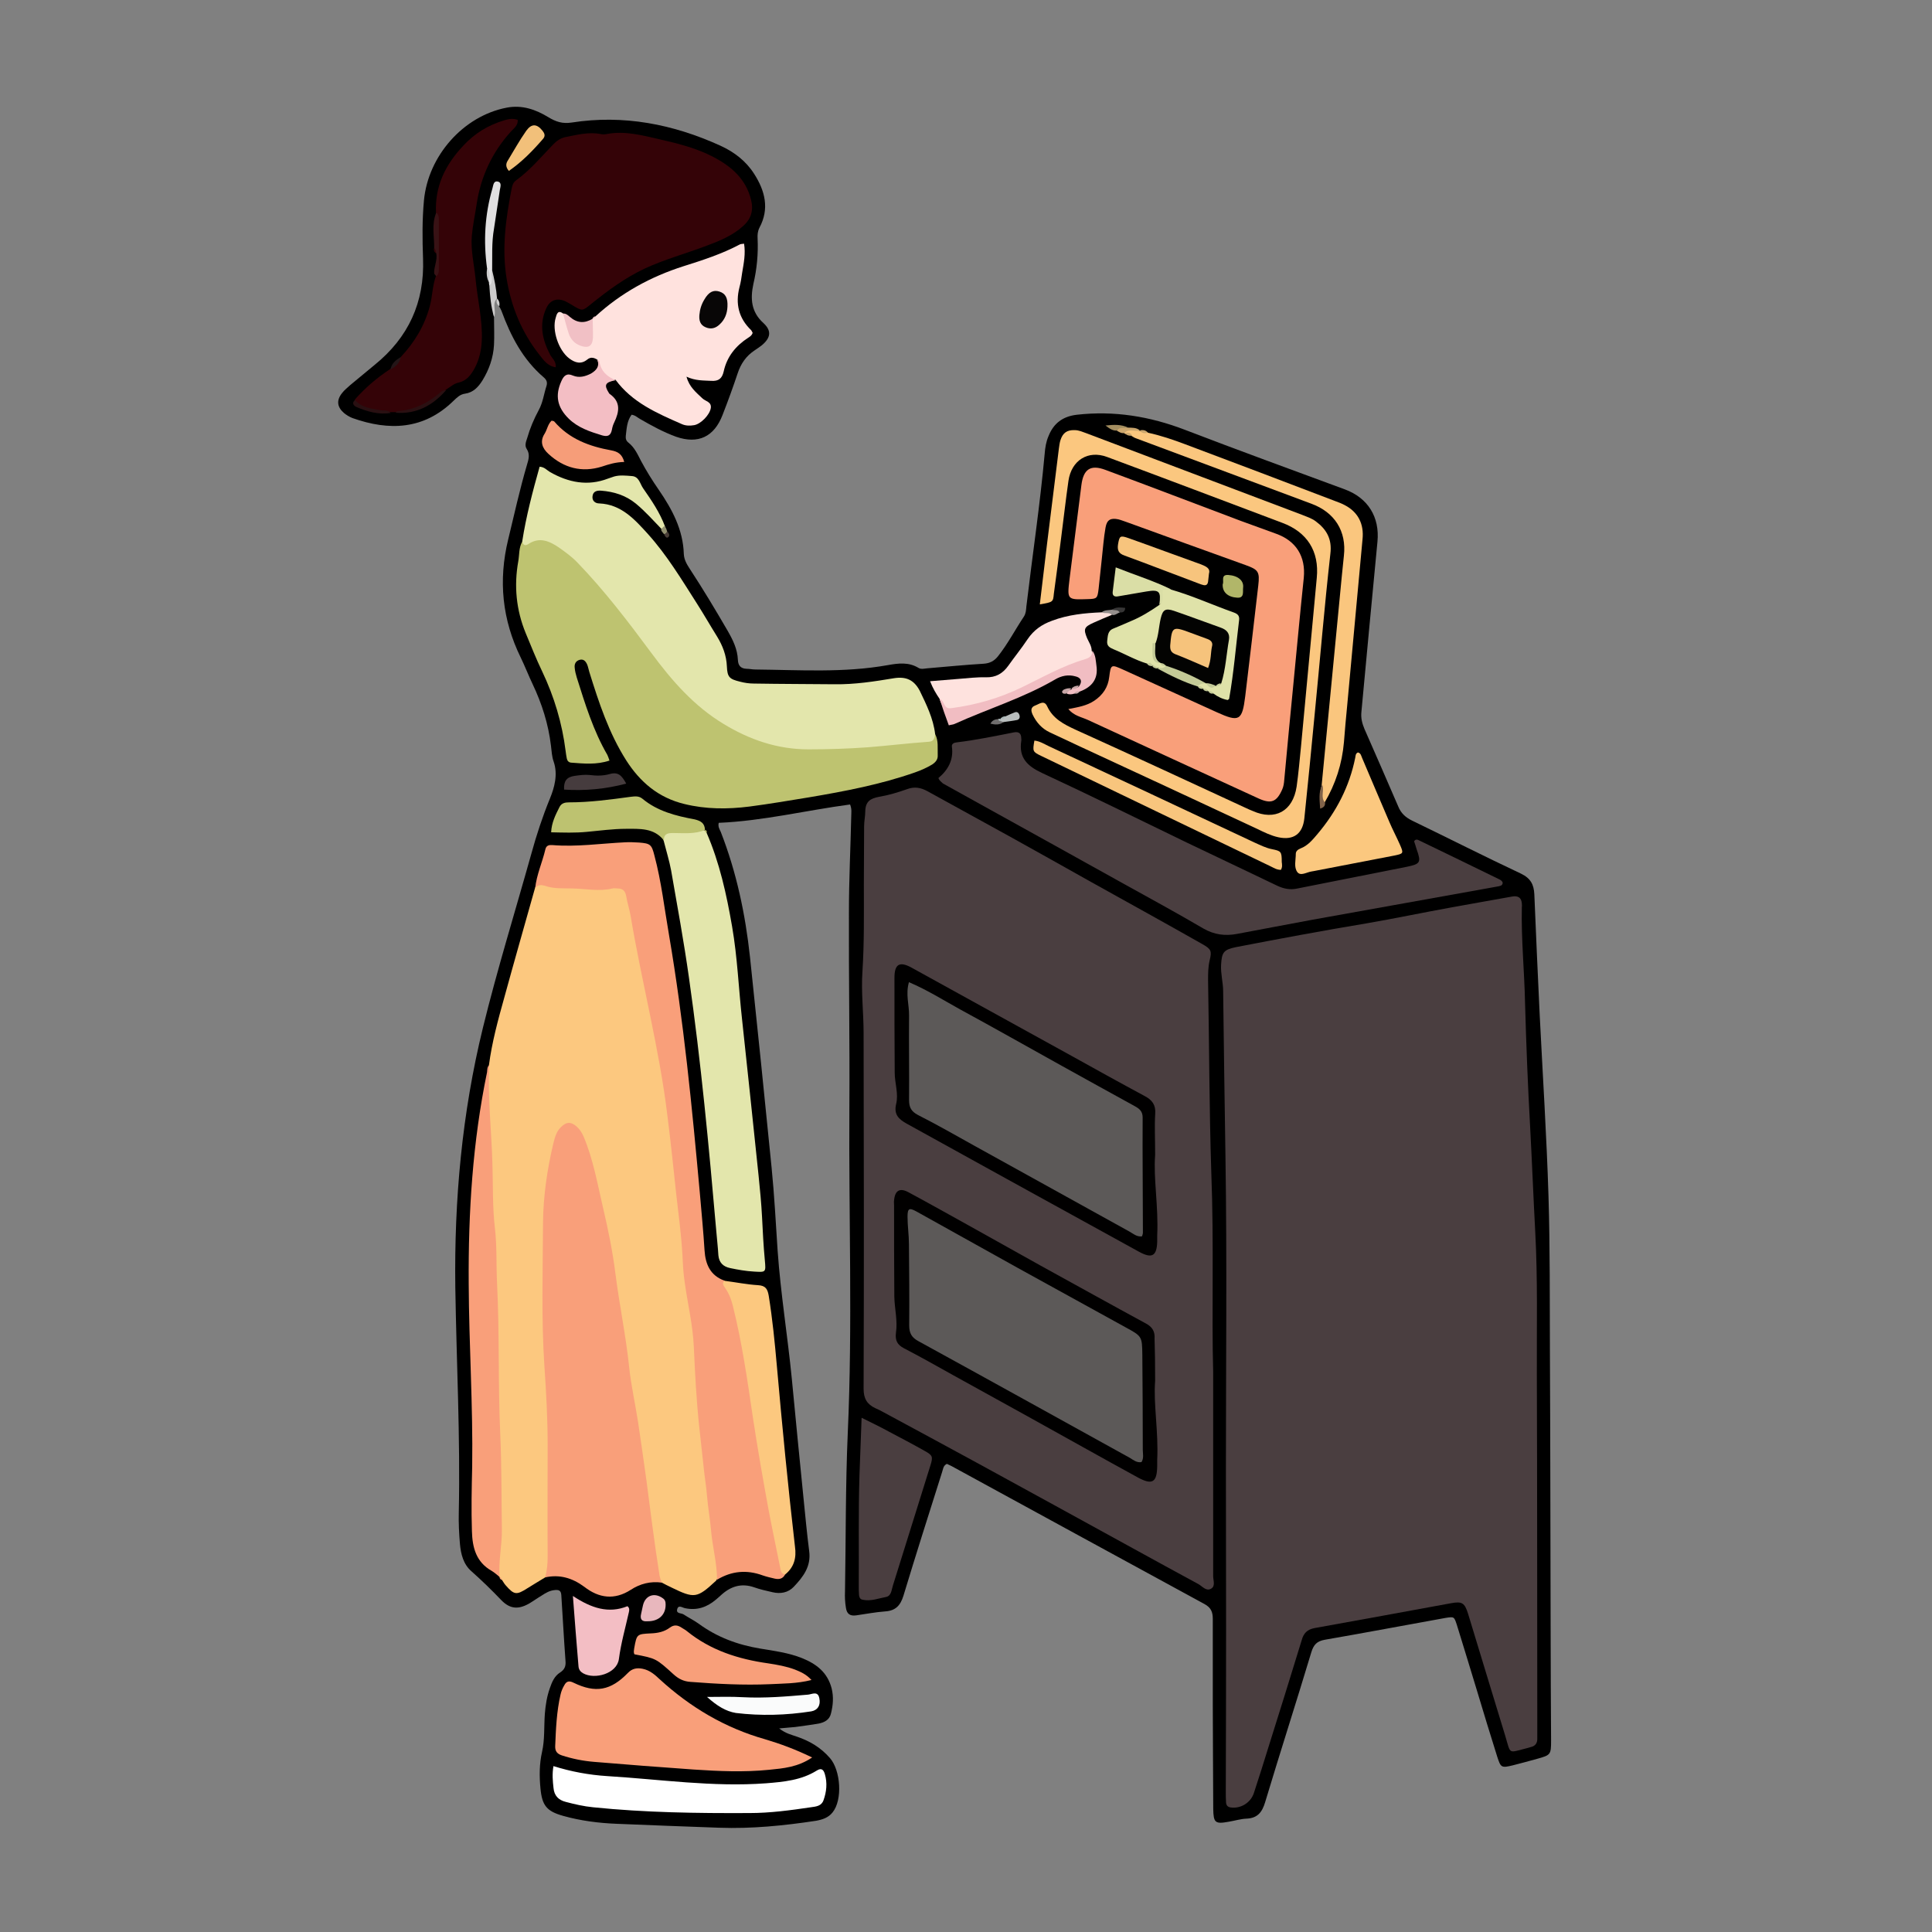 <svg version="1.1" id="Слой_1" xmlns="http://www.w3.org/2000/svg" x="0" y="0" viewBox="0 0 3000 3000" xml:space="preserve"><rect x="0" y="0" width="3000" height="3000" fill="#808080" stroke="none"/><style>.st0{fill:#cccbcb}.st1{fill:#4a3e40}.st2{fill:#fcc87f}.st3{fill:#f99f7a}.st5{fill:#e3e6ac}.st6{fill:#340307}.st14{fill:#bdc270}.st17{fill:#dfe2a9}.st26{fill:#f1c0c5}.st29{fill:#c4ca97}.st35{fill:#cca76e}.st41{fill:#c7a6a7}.st44{fill:#a9b6b6}</style><path d="M767.1 492.1c0 14.4.7 28.8 0 43.2-1.1 20.2-7.6 38.6-18 55.5-6.5 10.4-14.4 18.7-27 20.5-7.9 1.1-12.6 6.1-18 11.2-46.1 45-99.8 46.8-156.7 26.7-4.7-1.8-9.4-4.7-13.3-7.9-10.8-9.4-11.9-19.8-2.9-31 3.6-4.7 8.3-8.3 12.6-12.3 12.6-10.4 25.2-20.9 37.8-31.3 52.6-42.5 77.8-97.3 75.3-165-1.1-30.3-1.4-60.2 1.4-90.4 6.5-69.5 61.3-131.2 128.3-144.1 24.1-4.7 45.4 2.9 64.9 14.8 11.9 7.2 22 10.4 36 8.3 80.7-12.6 157.8 2.5 231.3 36 21.3 9.7 39.6 23.8 52.2 43.6 16.9 26.3 24.1 54.1 8.3 83.6-2.9 5.8-3.2 11.2-2.9 16.9 1.1 23.8-1.1 47.2-6.5 70.3-5 23.1-3.6 43.6 15.5 60.9 13.3 12.3 11.2 23.1-2.5 34.6-3.6 2.9-7.6 5.4-11.2 7.9-13 8.6-21.3 20.5-26.3 35.7-7.2 21.6-15.1 43.2-23.4 64.5-13 33.9-37.8 45.8-72.1 33.9-19.8-7.2-38.2-17.3-56.2-27.7-4-2.2-7.2-5.8-13-6.5-7.2 9.7-7.6 21.3-9 32.8-.4 4 .4 7.6 4 10.4 9.7 7.6 14.4 18.4 19.8 28.8 8.3 15.5 17.7 30.6 27.7 45 20.5 29.9 37.5 61.6 38.6 99.1.4 9 4.7 16.2 9.4 23.4 20.5 31.3 39.6 63.1 58.4 95.5 8.3 14.4 15.5 28.8 16.2 45.8.4 8.6 4.3 13.3 13.3 13.7 4.7 0 9 1.1 13.7 1.1 68.8.7 137.6 5.4 205.8-6.8 16.2-2.9 32.4-5 47.6 4.3 4 2.5 9 1.1 13.3.7 29.5-2.5 58.7-5.4 88.3-7.2 9.4-.7 15.9-4.3 21.6-11.2 15.5-19.5 27-41.8 40.7-62.3 2.9-4.7 3.2-10.1 3.6-15.1 9.4-79.3 21.3-158.5 28.5-237.8.7-9 2.2-18.4 5.8-26.7 7.9-20.2 22.3-31 44.3-33.5 58-6.5 113.1 2.5 167.6 23.4 82.5 31.7 165.8 62 248.6 92.6 35.7 13.3 54.1 42.9 50.4 81.1-8.6 87.9-16.6 176.2-24.9 264.1-1.1 9.7 1.1 18 4.7 26.7 17.7 40.4 35.3 80.4 52.6 120.7 4.3 10.4 11.2 16.6 21.3 21.6 56.6 27.4 112.8 55.9 169.4 82.5 14.8 7.2 19.8 16.9 20.5 32.1 2.5 62.3 5.4 124.3 8.3 186.7 4.7 94 10.8 188.5 13.7 282.5 2.5 81.1 1.8 162.5 2.2 243.6.7 142.3.7 284.3 1.1 426.6 0 58.4.4 116.7.7 174.8 0 21.6-.7 22.3-21.6 28.1-12.6 3.6-25.2 6.8-37.8 10.1-17.7 4.3-18.7 3.6-24.1-13-10.8-34.2-21.3-68.8-31.7-103.4-10.4-33.9-20.5-67.7-31-101.3-4.3-13.3-4.3-13.3-17.7-11.2-62.3 11.2-125 23.1-187.4 33.9-12.3 2.2-17.3 7.6-20.9 19.1-23.4 77.8-48.3 154.9-71.7 232.8-4.7 15.9-11.9 25.2-29.2 25.9-9 .4-18 3.2-27 4.7-21.6 4-24.1 1.8-24.5-19.8-.4-53-.4-105.9-.7-159.3v-135.5c0-10.8-2.5-17.7-13-23.4-131.2-71.3-262.3-143.1-393.1-214.4-2.2-1.1-4.7-2.2-6.8-3.2-6.1 2.9-5.8 8.6-7.6 13.3-20.2 63.8-40.4 127.2-59.8 191.3-4.7 15.1-11.9 23.4-28.5 24.5-15.1 1.1-29.9 4-44.7 6.1-9.4 1.4-14.8-1.8-16.2-11.9-1.4-8.6-1.8-16.9-1.4-25.6 1.4-81.8.7-164 4.3-245.7 7.6-168.3 1.4-336.2 2.5-504.5.7-101.6-1.1-203.2-.7-304.5 0-49.7 2.5-99.5 3.6-149.2 0-5 1.1-10.4-1.8-17.7-67.7 9-135.1 25.6-204 28.5-1.4 6.1 1.4 10.1 3.2 14.1 24.5 62.7 38.2 127.9 45.4 194.6 11.5 108.8 22.7 217.6 33.5 326.5 4.3 42.9 6.5 86.1 9.4 129.4 4.7 66.7 15.5 132.2 22 198.5 5.8 61.3 11.9 122.5 18 183.8 2.9 28.1 5.4 56.2 9 84 3.2 23.8-9.4 40-24.1 55.5-8.6 9-20.5 11.2-32.8 8.3-9.7-2.2-19.1-4.3-28.5-7.6-19.5-6.8-36-1.8-50.8 11.5-2.9 2.5-5.8 5.4-9 7.9-13.7 11.5-29.2 16.9-47.6 13-4-.7-9.7-5.4-11.9.7-2.9 8.3 6.1 6.5 9.7 9 7.6 5 15.9 9 23.4 14.4 28.5 20.9 60.5 32.8 95.5 38.6 22 3.6 44 6.5 64.9 14.8 22.3 9 39.6 22 46.1 47.2 3.2 13.3 2.2 25.9-1.1 38.9-2.2 9.7-10.1 13.7-18.7 15.5-12.3 2.2-24.5 3.6-36.8 5.4-6.8.7-14.1 1.1-24.9 2.2 10.1 7.9 18.7 9.7 27 12.6 20.2 6.8 37.5 16.9 51.9 33.5 16.6 19.1 19.8 64.9 4 84.3-6.5 8.3-15.9 11.2-25.6 13-50.1 7.6-100.2 12.6-150.6 10.8-53-1.8-105.9-4-158.9-6.1-28.1-1.1-56.2-4.7-83.2-12.3-25.6-7.2-32.8-15.9-35.3-42.9-1.8-18.7-1.8-37.5 2.5-56.6 4.3-18.7 2.9-38.9 4.3-58.7 1.1-13.7 3.2-27.4 7.9-40.4 3.2-9.4 7.2-18.7 15.9-24.1 7.2-4.7 9-10.1 8.3-18-2.5-33.9-4.3-68.1-6.5-102-.4-7.6-4.3-8.6-10.4-7.9-7.6.7-13.7 4.3-19.8 8.3-6.8 4-13 8.6-19.8 12.6-16.6 9.4-29.5 8.6-42.9-5-14.8-15.5-30.3-30.6-46.5-45-12.6-10.8-16.6-26.7-18-42.5-1.4-16.2-2.2-32.8-1.8-49 2.5-116.7-3.6-233.1-5.4-349.5-1.8-135.8 10.4-270.6 42.9-403.2 22.3-90.8 50.1-180.5 75.3-270.6 7.9-28.8 17.3-57.3 28.8-85.4 6.8-16.6 12.6-37.1 5.8-56.9-2.9-7.9-3.2-16.6-4.3-25.2-4-33.5-14.1-65.2-28.5-95.5-6.5-13.7-11.9-27.7-18.4-41.1-28.8-58.7-35-119.6-19.5-183.4 9.4-38.9 18-77.8 29.2-116 2.5-8.3 5-16.2-.4-24.5-3.6-5.4-1.1-11.5.7-16.9 4.3-15.1 10.4-29.5 18-43.6 6.5-11.9 7.9-24.9 11.9-37.1 1.8-5.8.4-9.7-4.3-13.7-32.4-27.7-51.2-64.1-65.6-103.4-.7-1.8-1.8-3.6-2.5-5-3.2-3.2-.4-8.6-3.6-11.9C761 453 766.4 436.1 761 422c-4.7-42.2 1.4-83.6 9.7-124.7 0-2.5-4.3-1.4-1.8-1.4-7.9 39.6-13.3 79.6-8.3 120.4 0 7.2 1.4 14.4 3.2 21.6.4 3.2.7 6.1.7 9.4 3.7 13.4-1.3 29.6 2.6 44.8z"/><path class="st0" d="M764.2 419.6c3.6 14.4 6.5 29.2 7.6 44-8.6 8.3-.4 19.5-4.7 28.5-4.7-15.5-6.1-31.7-7.2-47.9 5.4-7.6-5-17.7 4.3-24.6z"/><path class="st0" d="M771.8 463.6c3.6 3.2 4.3 7.6 3.6 11.9-4.7-2.9-5-7.2-3.6-11.9z"/><path class="st1" d="M1903.6 2280.1c0-161.1 1.8-322.5-.7-483.6-1.4-85.8-2.5-171.5-3.6-257.3 0-13.7-4-27-3.2-41.1 1.1-19.5 4-23.4 23.1-27.4 67.4-13 134.8-25.6 202.1-36.8 44.3-7.6 88.3-16.9 132.6-24.9 31.3-5.8 63.1-11.2 94.4-16.9 8.6-1.4 14.1 1.4 14.8 10.8 0 1.8.4 4 0 5.8-1.1 49.7 4 99.5 5 149.2 1.8 64.1 4.3 127.9 7.9 192.1 2.9 54.1 5 108.5 7.9 162.5 4 73.9 2.2 147.7 2.5 222 .7 182.7.4 365.4.7 548.4v15.9c.4 7.6-2.9 12.6-10.4 14.1-1.4.4-2.5.7-3.6 1.1-32.1 7.9-26.7 11.5-35.7-18.4-19.1-63.1-38.6-126.1-57.7-189.5-5.4-17.3-9.4-19.8-26.7-16.6-70.6 13-141.3 25.9-211.9 38.6-11.2 2.2-16.9 7.9-19.8 18.7-16.9 55.1-33.9 109.9-51.2 164.7-7.6 24.5-15.1 48.6-23.1 72.8-5 15.1-20.5 24.5-36 22.3-4.7-.7-6.8-3.2-7.2-7.6-.4-5.8-.4-11.9-.4-17.7.6-167.2.6-334.4.2-501.2zm-19.8-149.9v317.1c0 6.8 4 15.9-3.6 19.8-7.2 4-13-3.6-19.1-7.2-33.9-18.4-67.7-36.8-101.6-55.5-79.6-43.6-159.3-87.6-239.3-131.2-49.4-27-99.1-53.7-148.5-80.4-4-2.2-7.9-4.3-12.3-6.1-13-6.1-18.4-14.8-18.4-30.3.7-184.1.4-368.3 0-552.4 0-31.7-4-63.4-1.8-95.5 2.9-45 2.2-90.1 2.2-135.1 0-30.3.4-60.2.4-90.4 0-7.9 1.8-15.9 1.8-23.4.4-15.1 7.9-19.8 21.3-22.3 14.8-2.5 29.2-6.8 43.6-11.9 11.5-4.3 21.3-2.5 31.7 3.2 42.9 23.8 86.1 47.2 129 71 41.8 23.1 83.2 46.5 125 69.9 57.7 32.1 115.7 64.1 173 96.6 13.3 7.6 14.8 10.4 11.2 24.9-2.5 10.4-2.5 20.9-2.5 31.3 1.8 99.5 1.8 198.9 5 298.4 4.3 110.2.4 220.8 2.9 309.5z"/><path class="st2" d="M759.2 1654.1c4.7-35.7 14.1-70.3 23.8-104.9 15.5-56.6 31.7-113.1 47.6-169.7 2.5-9 8.6-9.7 16.6-9 33.9 4 67.7 6.5 101.6 3.6 17.3-1.4 26.3 6.8 29.9 23.8 29.2 143.1 62 285.4 74.2 431.3 7.2 84 16.9 167.9 28.1 251.5 5.8 42.9 4.7 86.1 9.4 129 7.6 71.7 15.9 143.1 25.9 214.4 1.4 9.7 3.2 19.5-3.2 28.5-.4.7-.7 1.1-1.1 1.8-29.9 27.7-33.5 28.1-69.9 10.4-5-2.5-10.4-5-15.5-7.9-9-5.8-9.7-15.1-10.8-24.1-14.4-106.3-29.9-212.6-46.1-318.9-15.9-105.6-29.9-211.5-58.4-314.6-3.6-12.6-6.8-25.2-14.1-36.4-9.4-14.4-19.8-13.7-27.7 1.8-2.2 4-3.6 8.6-4.3 13-6.5 28.8-11.2 57.7-13.3 87.2-8.6 106.7-4 213.3 1.4 320 4 78.6 1.1 157.1 2.9 235.7.4 10.4-.7 21.3-9.7 28.8-9.4 5.8-18.7 11.2-27.7 16.9-16.9 10.8-20.5 10.4-33.9-5-2.2-2.5-3.6-5.4-5.4-7.9-1.1-1.4-2.5-2.9-3.6-4.3-9.4-14.4-6.5-30.3-5-45.8 4.3-56.2 4.7-112.4-.4-168.6-.4-5.8-1.1-11.9-.7-17.7 2.9-91.2-2.9-182-5-272.8-1.8-71.7-4-143.8-10.1-215.5-2.4-25.2 2.3-49.7 4.5-74.6z"/><path class="st3" d="M846.4 2449.4c3.2-10.8 4-21.6 4-32.8-.4-57.7 0-115.3 0-173 0-40.4-2.2-81.1-5-121.4-5-74.6-2.5-149.2-2.2-223.8.4-41.4 6.5-82.9 16.2-123.6 2.2-8.6 4.7-18 11.5-24.5 8.3-8.3 15.1-9 24.1-1.4 5 4.3 8.3 9.4 11.2 15.9 15.1 35.7 21.6 73.9 30.3 111 7.9 33.5 14.8 67.4 19.1 101.6 6.1 48.3 16.2 96.2 21.3 144.9 2.9 28.5 9.4 56.6 13.7 84.7 4.7 31 9 61.6 13.3 92.6 2.9 21.3 5.4 42.5 8.3 63.8 3.6 27.7 7.6 55.5 11.9 82.9.7 4 2.2 7.6 3.6 11.2-17.7-2.5-33.9 1.8-48.3 11.2-25.2 16.2-49.4 13-72.1-4.7-18.8-13.9-38.6-19.6-60.9-14.6z"/><path d="M1452.1 1139.9c5.4 10.4 3.6 21.6 4 32.8.4 6.5-3.2 10.8-8.6 14.4-8.3 5-17.3 9-26.7 12.3-53.3 18.7-108.5 29.2-164 38.6-31 5-62 10.4-93 14.4-33.9 4.3-67.7 4.3-101.3-4-40-9.7-68.5-33.9-90.1-67.7-27-42.5-42.5-89.7-57.3-137.3-1.1-3.6-1.8-7.6-3.2-11.2-2.2-5-5.4-9.4-11.9-7.6-6.1 1.8-8.3 6.5-7.6 12.3.4 5 1.8 10.4 3.2 15.1 13 41.1 25.6 82.5 47.6 120.4 1.1 2.2 1.8 4.7 3.2 8.6-20.2 6.8-40 4.7-59.8 3.2-3.6-.4-5.8-2.9-6.5-6.5-.7-4-1.4-7.6-1.8-11.5-5.4-43.2-17.7-84.3-36.4-123.6-9.4-19.5-17.3-39.6-25.6-59.5-14.8-36-18.4-73.5-11.5-111.7 1.8-10.1.7-20.9 6.1-30.3 36.8-16.2 63.1 4 86.8 27 35 33.9 64.1 72.4 93.7 111 25.6 33.2 49 68.1 79.3 97.3 55.9 53.3 120.4 84.7 199.3 82.9 53.7-1.1 107-5 160.3-11.2 7.8-1.3 15-3.8 21.8-8.2z" fill="#bec370"/><path class="st3" d="M1113.4 2453c0-26.3-7.2-51.5-9.4-77.5-1.4-17.3-4.7-34.6-6.1-52.2-1.1-14.4-3.6-28.5-5-42.5-2.2-22-5-44-7.2-65.9-4.3-40.7-6.5-81.8-8.3-122.9-1.4-33.5-9.4-66.7-14.1-100.2-2.2-14.1-2.9-28.5-3.6-42.9-1.8-31.7-6.1-63.4-9.7-95.1-4.3-40.7-8.6-81.4-13.7-121.8-12.6-104.1-39.6-205.4-56.9-308.8-1.8-10.8-5.4-21.6-7.2-32.4-1.4-7.9-5.8-11.2-13.3-11.2-2.5 0-5.4-.7-7.9 0-20.5 5-41.4.4-62 0-14.4-.4-28.8.7-42.5-4-5.8-1.8-11.5-2.2-15.5 3.6 2.2-20.9 11.2-40.4 15.9-60.5 1.4-5.8 5.4-6.8 10.4-6.5 38.2 3.2 75.7-2.5 113.5-4.3 7.2-.4 14.4 0 21.6.4 17.3 1.4 19.5 2.9 23.8 20.2 10.8 40.4 15.5 82.2 22.7 123.6 22.7 133 35.7 267 47.9 401.4 2.5 29.2 5.4 58.7 7.2 87.9 1.4 22 9 39.3 31 47.2 15.9 19.8 20.5 43.6 25.2 67.4 16.9 84.7 27.7 170.4 43.2 255.5 7.9 44.3 15.9 89 25.9 133-3.6 7.2-9.4 8.3-16.2 6.8-6.1-1.4-12.6-2.9-18.7-5-24.9-9.1-48.3-7-71 6.7z"/><path class="st5" d="M1452.1 1139.9c-1.1 5.8-1.4 11.2-9.7 11.9-31.7 2.2-63.4 6.1-95.1 8.6-30.6 2.2-61.3 3.2-91.9 3.2-47.9 0-91.2-14.8-131.5-39.3-46.1-27.7-80.7-67.4-112.4-110.3-36-48.6-72.8-96.9-114.9-140.5-8.6-9-18.7-16.2-28.8-23.4-14.4-9.7-29.9-16.9-47.2-5.4-5 3.2-8.3 2.2-9.7-4 6.1-39.3 16.2-77.5 27-116 7.6.4 11.2 5.4 16.2 8.3 28.5 16.2 58.4 22.3 90.1 10.1 2.9-1.1 6.1-2.2 9.4-3.2 9-2.5 18-1.4 27.4-.7 11.5.7 12.6 11.9 17.7 19.1 13 18.7 25.9 37.5 33.9 59.1 1.1 4.3-.7 5.4-4.7 4.7-13.3-13.7-25.6-27.7-40.4-40-15.9-13-34.2-18.7-54.1-20.2-6.1-.4-12.3.7-13.3 8.3-1.1 7.2 4 11.5 10.4 11.5 34.2 1.4 55.1 24.9 75.7 47.6 29.5 32.8 52.2 70.6 75.7 107.4 10.8 16.9 20.9 34.6 31.7 51.9 8.6 14.1 14.4 29.2 15.1 46.1.7 16.9 4 19.8 20.5 23.8 6.8 1.8 14.1 2.9 21.3 2.9 41.8.7 84 .7 125.8 1.1 31 .4 61.3-4.3 91.9-9.4 18.7-2.9 31 2.5 40 19.5 10.2 21.2 21 42.8 23.9 67.3z"/><path class="st6" d="M863 570.3c-13-1.8-19.1-11.5-25.2-19.1-27.7-35-44-74.6-51.2-118.9-7.6-47.2-1.1-93.3 7.9-139.5 1.1-5.4 2.5-9.7 7.2-13 21.3-15.5 38.2-35.7 56.2-54.4 5.8-6.1 11.5-10.4 19.1-12.3 18.4-3.6 36.8-8.6 55.5-5 3.2.7 6.5.7 9.7 0 28.5-5.4 55.5 2.2 82.5 8.3 28.5 6.5 56.9 13.7 83.2 27.4 28.1 14.8 50.4 34.2 58.4 66.7 4 16.2 0 29.5-12.3 40.4-16.2 14.8-36.4 23.1-56.6 30.6-32.4 12.3-65.9 21.3-97.3 36-30.3 14.4-56.9 34.2-82.9 55.1-12.6 10.4-13.3 10.4-27 2.2-4-2.5-7.9-4.7-11.9-6.8-13.3-6.1-24.5-2.2-30.3 11.2-11.2 24.9-5.8 48.3 6.1 71.3 3.1 6.1 9.6 10 8.9 19.8z"/><path class="st3" d="M1658.9 1101c15.1-2.9 28.5-5 40.4-13 13.3-9 21.3-20.9 23.1-36.8 2.5-19.8 2.9-19.8 22-11.2 48.3 22 96.6 44 144.9 65.9 35 15.9 39.6 13.3 44.3-24.9 6.8-57.3 13.7-114.2 20.2-171.5 2.5-21.6.4-24.9-19.8-32.1-61.6-22.3-123.2-44.3-184.5-66.7-4.3-1.4-8.6-3.2-13-4.3-11.9-2.5-17.7.7-19.8 12.6-2.9 16.2-4 32.4-5.8 48.6-1.8 15.5-3.2 31.3-5 46.8-1.8 14.8-2.5 15.5-16.6 15.9-32.4 1.1-32.4 1.1-28.5-31.3 6.1-48.6 12.3-97.3 18.4-145.9 3.2-24.9 14.4-32.1 37.5-23.4 69.9 25.9 139.5 52.6 209.4 78.9 18.4 6.8 36.8 13.3 55.5 20.2 31.3 11.2 46.1 35.7 42.9 68.5-5.8 55.1-10.8 110.3-16.2 165.4-4.7 49.4-9.7 98.7-14.1 148.1-.4 5.4-1.1 10.4-3.2 15.1-8.6 19.5-17.3 22.7-36.4 14.1-88.6-40.7-177.3-81.4-265.6-122.2-9.9-4.5-21.4-6.3-30.1-16.8z"/><path class="st1" d="M1457.2 1208.1c14.8-12.3 23.8-28.1 20.9-48.6-.7-4.7 3.6-6.5 7.9-6.8 29.9-3.6 59.1-9.7 88.6-15.5 7.6-1.4 11.2 1.8 11.2 9.4 0 1.4.4 2.5 0 4-4 25.9 9.4 38.9 31.7 49.4 76 35.3 151 72.4 226.3 108.8 46.5 22.3 93.3 44.3 139.8 66.7 10.1 4.7 19.8 6.5 30.3 4.3 56.9-11.2 113.9-22.7 170.8-33.9 20.9-4.3 22.3-6.8 15.1-27-1.4-4.3-2.5-8.6-4-12.6 2.2-3.2 4.7-2.9 6.8-1.8 41.8 20.2 83.6 40.4 125.4 60.9 2.2 1.1 4.7 2.5 5.4 5.4-.4 5-4.7 5-8.3 5.8-95.5 17.3-191 34.2-286.8 51.5-39.3 7.2-78.2 14.8-117.1 22-18.7 3.6-35.7 1.4-52.6-8.3-41.8-24.5-84.3-47.6-126.5-71-68.5-38.2-136.9-76-205.8-114.2-24.1-13.3-47.9-26.7-72.1-40-2.7-2.8-5.6-4.2-7-8.5z"/><path class="st5" d="M1097.2 1293.1c20.2 46.5 31 95.8 39.6 145.6 8.3 47.9 10.1 96.2 15.5 144.5 8.6 80.7 17.3 161.4 25.6 242.1 2.2 21.6 4.3 42.9 5.4 64.5 1.1 22.3 2.2 44.3 4.3 66.7 1.8 19.5 1.8 19.1-16.9 18-12.6-.7-24.9-2.9-36.8-5.4-10.8-2.2-17.3-8.3-18.4-19.8-.7-12.3-2.2-24.9-3.2-37.1-11.5-131.9-23.8-263.4-42.5-394.2-7.9-55.9-18-111-27.7-166.5-2.9-15.5-7.6-30.3-11.5-45.8-4.7-10.1.4-15.9 9.7-16.2 18-1.1 36-5 54.1 0 1 .7 1.7 2.5 2.8 3.6z"/><path d="M927.8 558.7c-5-3.2-10.4-5-15.9-.4-9.7 7.9-19.1 5-28.1-1.8-16.6-12.6-27-44-20.9-63.1 1.4-5 3.2-13 11.5-6.5 6.8 5.8 9 14.4 11.5 22.3 2.5 7.6 5.8 14.8 12.6 19.1 8.6 5.4 15.1 4.3 16.9-7.2 1.4-9-1.1-18.4 5-26.7 2.2-.4 2.9-1.8 4.3-3.2 39.6-36.4 85.8-61.6 136.6-77.8 29.9-9.4 59.8-19.1 87.6-33.9 1.4-.7 3.6-.7 6.5-1.1 2.5 15.5-.4 29.9-2.9 44.7-1.1 7.9-2.2 15.5-4.3 23.1-6.5 25.6-1.1 47.9 18 66.3 1.1 1.1 1.8 3.2 2.5 4.3-1.1 4-4 5.8-6.8 7.6-19.5 12.6-33.2 29.5-38.2 52.6-2.5 10.8-7.9 15.1-19.1 14.4-12.3-.7-24.9 0-38.6-6.5 4.3 16.2 15.1 24.5 24.5 33.5 4.7 4.7 14.4 5.4 13.3 14.8-1.4 10.8-15.5 25.2-25.9 27-6.5 1.1-13.3 1.1-19.5-1.8-38.6-16.9-76.8-33.5-102.7-68.8-20.7.5-24.3-15-27.9-30.9z" fill="#ffe2de"/><path class="st3" d="M1261.1 2729c-22.3 15.1-44.7 16.9-66.7 19.1-39.3 4-78.6 2.2-117.5-.4-51.5-3.6-103.1-7.6-154.6-11.9-16.9-1.4-33.5-4.7-50.1-10.1-7.2-2.5-10.4-6.5-10.1-14.4 1.1-26.7 2.2-53.7 8.3-80 1.1-5 3.2-10.1 5.8-14.4 3.2-6.1 7.2-7.6 14.4-4 34.2 16.6 57.7 12.3 84.3-15.1 6.8-7.2 14.4-8.3 23.1-6.5 10.8 2.2 18.7 9 26.3 16.2 47.6 43.6 101.6 75.7 164 93.3 23.5 7 46.9 15.6 72.8 28.2z"/><path d="M1614.6 938.5c4-32.8 7.6-63.1 11.2-93.7 6.1-49.4 12.3-98.7 18.4-148.1.7-4.7 1.1-9 2.5-13.3 3.6-11.2 10.1-15.9 22-15.5 6.8 0 12.6 2.9 18.7 5 111.7 42.2 223 84.3 334.4 126.5 7.2 2.9 15.1 5.4 21.3 10.1 16.6 12.3 25.6 27.4 22.7 50.4-9.4 83.2-16.2 166.8-24.5 250.4-5 53.3-10.4 107-15.9 160.3-2.5 24.1-16.6 34.6-40.4 29.5-11.5-2.5-22.3-7.9-32.8-13-91.9-42.9-184.1-85.8-276-128.3-15.5-7.2-31-14.4-46.1-21.6-12.3-5.8-20.9-15.5-26.7-27.7-2.9-6.5-2.9-11.5 4.3-14.1 6.1-2.2 13.7-9 18.4 1.4 9 19.5 26.3 28.1 44.3 36.4 88.3 40 176.2 80.7 264.1 121.4 3.6 1.8 7.2 3.2 10.8 4.7 34.6 15.5 62.3.4 68.1-37.8 2.9-20.5 4.7-41.4 6.8-62.3 8.3-87.2 16.2-174.8 24.5-262 4-41.1-14.8-71-53.7-85.4-90.8-34.2-181.2-68.5-272.1-102.3-29.2-10.8-55.1 5-59.8 37.1-4.3 29.9-7.6 59.8-11.5 89.7-3.6 28.5-7.2 57.3-11.2 85.8-1.2 12.8-1.2 12.8-21.8 16.4z" fill="#fbc77f"/><path class="st6" d="M622.3 554.4c21.3-22.7 36.8-48.3 45-78.6 4.3-15.5 4-32.1 9.7-47.2 4-32.8-1.8-65.6 0-98.4-1.8-41.1 14.4-74.2 42.2-103.8 18-19.5 38.9-32.1 63.8-39.6 6.8-2.2 13.7-3.2 20.9-.7.7 8.6-5.8 13-10.4 18-29.2 32.1-46.8 69.9-53.3 112.4-2.5 16.6-6.1 33.2-7.6 50.1-1.8 22 3.6 44 5.8 65.9 2.9 32.4 11.2 64.1 9.7 96.6-.7 15.1-4 29.5-11.2 42.9-5.8 10.4-12.3 19.5-25.6 22.3-6.5 1.4-12.3 6.8-18.4 10.4-22.3 19.8-47.6 34.2-78.6 35.3h-7.9c-14.4-2.2-29.2-2.5-42.9-7.9-5.4-2.2-13.3-2.5-12.3-11.9 16.2-18.4 34.6-33.9 54.8-47.2 5.1-6 11.6-11.4 16.3-18.6z"/><path class="st3" d="M759.2 1654.1c0 .7.4 1.4.4 1.8-2.2 50.4 3.6 100.5 5 150.6 1.1 33.9 0 68.1 4 101.6 3.2 28.1 1.8 56.2 3.2 84 4 78.6 1.4 157.1 5 235.3 2.2 49 1.8 98 2.5 147 .4 24.9-5.4 49.4-3.6 74.2-4-3.2-7.9-6.8-12.3-9.4-24.1-13.7-29.9-36-30.6-61.6-1.1-33.5-.4-66.7.4-100.2 1.4-94.8-5-189.5-5.4-284.7-.7-110.3 6.1-219.8 28.5-327.9.4-3.4 0-7.4 2.9-10.7z"/><path class="st1" d="M1337.9 2201.5c15.9 7.9 29.5 14.4 42.5 21.6 18.4 9.7 37.1 19.5 55.5 29.9 12.3 6.8 13 9 9 22-19.5 62.3-38.9 124.7-58.4 187-2.2 6.5-2.2 15.9-10.4 17.7-11.9 2.2-24.1 7.2-36.8 4.3-4-.7-5-4-5.4-7.2-.4-4.7-.4-9-.4-13.7.4-57.7-.7-115.3 1.1-173 1.1-28.4 2.2-56.5 3.3-88.6z"/><path d="M859.4 2742.4c27.4 8.6 55.1 13.7 83.2 15.5 82.2 5 164 17.3 246.8 11.2 27.4-2.2 54.8-4.7 78.9-19.8 7.9-5 10.8-.4 12.6 5.8 4 13.7 2.5 27.4-2.2 40.4-3.2 9-11.5 9.7-19.5 10.8-31.7 4.7-63.4 9-95.5 9-81.1.4-162.2-.7-242.9-9-14.4-1.4-28.5-4.7-42.2-8.3-11.5-2.9-18-9.7-19.1-21.6-1.2-10.6-2.3-21.4-.1-34z" fill="#fff"/><path class="st2" d="M1219.3 2444.7c-5.8-.4-6.8-4.7-7.6-9.4-6.1-30.6-12.6-60.9-18.4-91.5-8.6-47.2-16.9-94.4-24.1-142-8.6-58.4-16.9-116.7-31.3-174.4-2.5-10.4-6.5-19.8-12.6-28.5-2.5-3.6-4.3-6.5-.4-10.1 17.3 2.2 35 5.8 52.2 6.8 11.9.7 14.8 6.1 16.6 16.6 5.8 36 9.4 72.4 12.6 108.8 8.3 93.7 17.3 187 28.1 280.3 2.6 17.8-1.4 32.3-15.1 43.4z"/><path d="M1782.5 671.9c19.8 4.3 38.9 10.8 58 18 77.8 29.2 155.7 58.7 233.1 88.3 5 1.8 9.7 3.6 14.4 6.1 20.9 10.8 30.3 29.5 27.7 53.3-7.9 86.1-15.9 171.9-23.8 258-1.8 18.7-3.6 37.8-5 56.6-2.9 33.9-13 65.2-30.3 94.4-11.2-7.9-5.4-18-4.3-27.7 10.4-108.1 20.9-216.6 31.3-324.7 1.1-10.4 2.2-20.9 3.2-31.3 4.3-38.2-14.4-67.4-50.4-80.7-90.8-33.9-181.6-67.7-272.4-101.6-2.5-.7-4.7-2.5-6.8-3.6-2.5-4.3-8.3-1.1-11.5-4.3h-.4c6.1-11.9 15.5-4.3 23.8-4h.4c4 3.2 9.4.3 13 3.2z" fill="#fac67e"/><path d="M2108.6 1168.4c4.7 1.1 5 5.4 6.5 8.6 14.1 33.2 28.1 66.3 42.2 99.1 5 11.9 11.2 23.4 16.6 35.7 5.8 13.3 5.4 13.7-8.3 16.6-40.4 7.9-80.7 15.5-121.4 23.4-2.5.4-5 1.1-7.6 1.4-7.6 1.1-16.9 7.6-22 1.1-5.8-7.6-2.5-18.7-2.5-28.5 0-4.3 3.6-6.8 7.2-8.3 11.5-4.3 19.1-13.7 26.7-22.7 29.2-34.6 49.4-73.5 58.4-118.2.6-2.8.3-6.7 4.2-8.2z" fill="#fbc87f"/><path d="M1459 1085.2c-5.4-7.9-10.4-16.2-14.8-27.4 15.9-1.4 29.9-2.5 44-3.6 14.4-1.1 28.8-2.9 42.9-2.5 15.1.4 25.9-5.8 34.6-18 9.7-13.7 20.5-27 29.9-41.1 9.7-14.4 22.3-23.1 38.2-28.8 24.9-9.4 50.8-11.9 76.8-13 5.8-.7 12.6-5.8 15.9 4-9.7 4-19.1 7.9-28.8 12.3-14.4 6.5-15.5 9.7-9.7 23.8 2.9 6.5 7.2 12.3 7.2 19.8 4.7 8.6.7 14.1-7.2 16.9-50.1 17.3-95.5 46.1-145.6 63.4-16.6 5.8-34.2 8.3-51.5 11.9-16.8 3.5-26.9-1.1-31.9-17.7z" fill="#fee2de"/><path d="M1260.1 2608.7c-23.1 5.8-44 5.4-64.5 6.5-41.1 1.8-82.5-.4-123.6-3.6-10.4-.7-18.4-4.7-25.9-11.5-27.4-24.9-27.4-24.9-60.9-31.3-1.8-3.2-.7-6.5-.4-9.4 4-22 4-22 25.9-23.1 10.8-.4 20.9-2.5 29.5-9 6.5-4.7 11.9-4 18 0 2.5 1.8 5.8 3.2 8.3 5.4 36.8 29.9 80 43.6 126.1 50.1 14.4 2.2 28.5 4.7 41.8 9.7 8.7 3.6 17 6.8 25.7 16.2z" fill="#f89f7a"/><path class="st14" d="M1094.7 1288.8c-16.2 6.8-33.5 4.7-50.1 4.7-8.6 0-14.1 1.8-13.7 11.5-15.5-19.8-37.8-18-59.1-18-20.2 0-40.4 2.9-60.5 4.7-18.4 1.8-36.4 1.1-55.5.7.7-15.1 6.8-27 13-39.3 3.2-6.1 8.6-7.2 14.8-7.2 32.1 0 63.8-4.3 95.5-8.6 6.5-.7 12.6-1.8 18.4 2.9 23.4 19.5 51.9 26.7 81.1 32.1 9.9 2.4 15.7 6 16.1 16.5z"/><path d="M1989 1350.7c-6.8 0-11.2-3.2-15.9-5.4-118.6-56.9-237.1-114.2-355.7-171.2-14.1-6.8-14.1-7.2-11.2-24.1 7.9.7 14.8 5 21.6 8.3 106.7 49.7 213.3 99.8 320 149.9 9 4 18 8.6 27.4 10.4 14.1 2.9 15.1 3.6 15.1 19.8.5 4.1 1.2 8-1.3 12.3z" fill="#f8c57d"/><path d="M889.6 2478.2c28.8 19.1 55.5 27.7 84.7 15.9 3.6 2.9 2.9 6.1 2.2 9.4-5.4 24.1-12.3 48.3-15.5 72.8-3.2 22.7-37.5 32.1-55.5 22-4.3-2.5-6.8-5.8-7.2-10.8-2.9-35-5.8-70-8.7-109.3zm38.2-1919.5c1.1.7 2.9 1.1 2.9 2.2 2.2 15.5 11.9 23.8 25.2 29.5-16.2 3.2-18.4 7.2-10.4 19.8.4.7.7 1.1 1.1 1.4 17.7 12.3 15.1 27.7 7.2 44.3-1.8 3.6-2.9 7.2-3.6 11.2-1.8 9-6.1 11.5-15.1 9-19.1-5.8-37.5-11.9-51.9-25.9-18-17.7-21.6-36-11.5-58.4 3.6-8.3 8.3-13 18-8.6 9.7 4 19.1 1.4 28.1-3.2 8.9-5.4 13.3-11.5 10-21.3z" fill="#f3bec4"/><path class="st17" d="M1781.1 1030.4c-18-5.4-34.6-15.1-52.2-22.3-5.8-2.5-10.4-5-9.7-12.6 1.1-7.6.4-15.9 9.7-19.5 9-3.6 18-7.6 27-11.5 15.9-6.5 30.3-15.5 44.3-25.2 6.8-6.1 2.2-14.1 3.2-20.9.7-1.8 1.8-3.2 3.6-4.3 4-.4 7.9 0 11.5 1.4 33.5 9.7 64.9 24.1 97.7 35.7 5.8 2.2 8.6 5 7.9 11.5-5 40.7-8.3 81.8-15.5 122.5 0 .4-1.1.7-2.2 1.8-7.9-1.4-15.5-5-22.3-10.1-2.2-2.2-5.4-1.8-7.9-3.6-2.2-2.5-5.4-2.2-7.9-3.6-1.8-2.9-5.4-2.5-7.9-3.6h-.4c-1.1-6.8 4-6.8 8.3-7.6 1.8 0 3.2.4 5 1.1 3.6 1.4 7.2 3.6 11.2 3.2 1.4-.4 2.9-.7 4-1.4 2.5-2.2 3.6-5 4.3-7.9 4.3-17.3 5.8-34.6 8.6-51.9 1.8-11.2-2.2-19.5-12.6-23.4-20.5-7.6-41.1-15.9-62.3-22.7-12.3-4-18 .7-20.5 13-2.2 10.4-1.4 22.3-10.4 30.6-1.8.7-3.6 1.1-5.4.7-8.6-13.3 2.5-26.3 0-41.1-16.6 8.3-33.5 16.6-50.4 25.2-11.2 5.8-9.4 12.6.7 18.4 10.4 5.4 20.9 10.4 31.7 15.5 6.1 2.5 14.8 3.6 14.1 13.3-2 .4-3.4.4-5.2-.7z"/><path d="M969.3 717.3c-13.7.4-23.8 3.6-34.6 7.2-31 9.7-59.1 2.5-83.2-19.8-9.4-8.6-13.7-19.1-5.8-31.3 4-6.5 5-14.8 10.8-20.2 1.4.4 3.2.4 4 1.1 23.4 27.4 54.8 38.9 88.6 45 9.7 1.8 16.9 5.4 20.2 18z" fill="#f69d79"/><path d="M1459 1085.2c5 1.8 5.8 6.8 8.3 10.4 2.5 4 5.8 4.7 10.1 4 38.2-5 74.6-15.5 109.5-32.4 32.1-15.5 63.4-33.5 98-43.6 7.2-2.2 11.5-5.4 11.2-13.3 5.4 6.8 5.4 15.9 6.5 23.8 2.9 20.2-7.2 32.8-25.6 39.6-2.5 1.4-6.1.7-8.3 3.2-4 1.4-7.9 1.8-11.9.4-2.5-7.6 6.1-4.3 7.9-7.9 3.2-3.2 9 .4 11.5-4.7 5-7.9 1.4-12.6-6.1-14.4-11.2-3.2-22-1.1-32.1 5-49.4 28.8-104.1 45.4-155.7 68.8-2.2 1.1-5 1.1-9 2.2-5.3-14.1-10-27.8-14.3-41.1z" fill="#f1bdc2"/><path d="M1877.3 890.6c-.7 6.1-1.1 9.4-1.4 12.6-.7 5-3.6 6.5-8.3 5-1.8-.4-3.6-1.1-5.4-1.8-38.6-14.4-77.1-29.5-115.7-43.6-9.4-3.2-11.9-8.3-10.4-17.7 2.2-13 3.2-14.1 16.6-9.4 37.5 13.3 75 27.4 112.4 40.7 7.2 3 14.7 5.9 12.2 14.2z" fill="#f7c47d"/><path d="M1097.9 2635c18.4 0 37.1-.7 55.5.4 33.9 1.8 67.7-1.1 101.6-4 6.1-.7 15.1-6.1 17.3 5.8 2.2 10.8-2.5 18.4-12.6 20.2-38.9 6.1-78.2 7.2-117.1 2.5-15.5-2.6-29.2-10.9-44.7-24.9z" fill="#fafbfb"/><path d="M1805.6 915.8c-1.8 7.6 4.3 17.3-5.4 23.1 2.9-20.5 0-23.8-19.8-20.5-14.8 2.5-29.5 5-44.3 7.6-5.8 1.1-9-1.1-8.3-7.2 1.4-11.5 2.9-23.1 4.7-37.8 29.9 11.9 59.1 20.9 86.1 34.2-4.3.3-8.7.6-13 .6z" fill="#dadea6"/><path d="M875.9 1226.1c-.7-13.3 4-19.5 16.2-21.3 7.9-1.1 15.9-2.2 23.4-1.4 10.4 1.4 21.3 1.4 31-1.4 13.7-4 19.1 2.5 25.9 14.8-32.3 8.5-64 11.4-96.5 9.3z" fill="#463c3e"/><path d="M790.2 265.4c-5.4-6.1-4.7-11.5-1.8-15.9 9.4-15.5 18.4-31.7 28.8-46.5 8.3-11.5 16.6-10.8 25.2 0 3.2 4 4.7 7.9 1.1 12.3-16.2 18.8-33.1 36.1-53.3 50.1z" fill="#f2c07a"/><path d="M764.2 419.6c-2.9 7.9 3.2 17.3-4.3 24.5-.4-2.2-.7-4-.7-6.1-2.9-6.8.7-14.8-2.9-21.3-5.8-41.8-3.6-83.2 8.3-124 1.4-4.3 1.4-12.3 8.3-10.8 6.8 1.4 4 8.6 3.2 13.3-2.9 20.2-6.1 40-9 59.8-3.9 21.8-2.5 43.4-2.9 64.6z" fill="#e1e0e1"/><path class="st26" d="M920.3 494.9c0 9.7.7 19.8.4 29.5-.7 13.3-7.2 16.9-19.8 12.3-9.4-3.6-15.1-10.4-18-19.5-3.2-9.7-5.8-20.2-8.6-30.3 4.3-.4 7.6 2.5 10.4 5 11.4 9.9 22.9 10.6 35.6 3z"/><path d="M1004.9 2517.5c-7.9.7-11.5-2.9-9.4-11.5 1.1-4.3 1.8-9 2.9-13.3 3.6-15.5 18-20.5 31-10.8 2.2 1.4 3.6 3.6 4 6.5 1.8 17.6-9.4 29.5-28.5 29.1z" fill="#e8b7bd"/><path d="M1898.6 907.2c2.5-4.3-3.6-15.1 8.6-14.4 15.5 1.1 24.5 9 23.1 19.8-.7 6.1 2.2 16.2-9 15.5-14.8-.8-23.4-8.7-22.7-20.9z" fill="#b1b669"/><path class="st29" d="M1872.6 1061c-4.7.7-9.7 0-12.6 5-22-6.8-42.2-16.9-62.3-27.7.7-.7 1.1-1.4 1.8-2.2 4-2.9 8.6-4 13.3-4.7 21.6 5.5 44 10.9 59.8 29.6z"/><path d="M677.4 330.3c3.6 2.5 4 6.5 4 10.4v77.8c0 4-.4 7.9-4 10.4-1.1-1.4-2.2-2.5-3.2-4-.7-10.8 5.4-20.5 3.2-31.7-2.2-2.2-1.4-5.4-3.2-7.6.3-18.6-4.4-37.3 3.2-55.3z" fill="#381215"/><path d="M614.3 640.9c1.1-.7 1.8-2.5 2.9-2.5 26.7-1.8 48.6-13.3 68.5-30.6 1.8-1.4 4.7-1.4 7.2-2.2-20.6 23.7-45.8 37.8-78.6 35.3z" fill="#2a1012"/><path d="M551.3 621.1c10.4 12.3 25.2 13 39.3 15.9 5.4 1.1 11.5-1.4 15.9 4.3-18.7 2.9-36.4-2.2-53.3-9.4-4.4-2.2-7.3-6.2-1.9-10.8z" fill="#291012"/><path d="M1561.7 1112.2c4.7-2.2 9.4-4.3 14.1-6.1 3.6-1.4 6.1.7 7.2 4.3s0 6.5-3.6 7.6c-6.8 1.4-14.1 2.2-20.9 3.2-1.8.7-3.6.7-5-.4-1.1-1.8-.7-3.2.4-5 2-1.4 5.6-.7 7.8-3.6z" fill="#b8bdbd"/><path d="M2053.2 1218.5c3.6 9-3.2 19.5 4.3 27.7.4 4.3-1.1 7.6-7.6 9.4-.7-13-2.9-25.2 3.3-37.1z" fill="#81634a"/><path class="st35" d="M1769.9 668.3c-7.6 2.5-16.9-3.2-23.8 4-4.7 1.1-8.3-1.4-11.9-3.6 2.9-11.2 10.8-5 17.3-4.7 6.5.3 13-.4 18.4 4.3z"/><path d="M1751.6 663.9c-5.8 1.8-13-1.8-17.3 4.7-6.1.4-10.8-2.5-17.7-7.9 13.7-1.4 24.5-1.8 35 3.2z" fill="#a48e60"/><path d="M1726.7 954.7c-4.7-4.7-11.2-1.1-15.9-4 4.7-4 10.8-2.9 16.2-4 4.7-.4 10.8-5.4 11.9 4.3-4.3 1.2-7.5 5.2-12.2 3.7z" fill="#958f8d"/><path d="M1738.6 951.1c-2.5-5-7.9-2.9-11.9-4.3 6.1-4.7 13-3.6 20.5-2.9-.3 6.5-3.9 7.2-8.6 7.2z" fill="#373636"/><path d="M622.3 554.4c-1.4 9.7-8.3 14.8-15.9 19.5 1.4-9.8 8.3-14.8 15.9-19.5z" fill="#231517"/><path d="M1554.1 1119.8c1.4.4 2.9 1.1 4.3 1.4-6.1 4.7-13 4.3-20.5 2.5 2.9-5.4 7.2-6.8 12.3-7.2 1 1.1 2.4 2.2 3.9 3.3z" fill="#706e6e"/><path class="st41" d="M1663.6 1069c-2.5 2.5-5 5.4-7.9 7.9-2.5.7-5.4.7-6.5-2.2-.4-1.1 1.4-3.2 2.9-4 4-1.7 7.6-2.5 11.5-1.7z"/><path class="st0" d="M756.3 416.8c6.1 6.5 3.6 14.1 2.9 21.3-3.6-6.6-4-14.1-2.9-21.3z"/><path d="M1035.9 825c2.9 2.9 5 6.8 1.4 9.4-2.5 1.8-5-1.8-6.1-5 1.1-1.5 1.8-4 4.7-4.4z" fill="#483d37"/><path d="M1035.9 825c-1.1 2.2-2.2 4-5 4.3-1.4-2.5-4.3-4-4.3-7.6l4.7-4.7c3.2 1.9 3.5 5.1 4.6 8z" fill="#91906f"/><path class="st41" d="M1675.2 1064.6c-2.2 5.4-6.8 5.4-11.5 4.7 3.2-3.6 7.5-4.7 11.5-4.7z"/><path class="st35" d="M1746.5 672.2c4.7-.7 9-1.1 11.5 4.3-4.6.4-8.6-.3-11.5-4.3zm36-.3c-4.7 1.1-9.4 1.4-12.6-3.6 5.1-1.1 9.4-.4 12.6 3.6z"/><path class="st29" d="M1781.1 1030.4c1.4-.4 3.2-.7 4.7-1.1 2.9-1.1 4.3.4 5 3.2-.4.7-1.1 1.4-1.4 1.8-3.6.1-6.5-.7-8.3-3.9z"/><path class="st41" d="M1668 1076.9c2.2-3.2 5-4 8.3-3.2-1.9 3.2-4.7 3.9-8.3 3.2z"/><path class="st29" d="M1867.9 1069.7c3.6-.7 6.5 0 7.9 3.6-3.2.3-6.1-.4-7.9-3.6zm8.3 3.6c3.2-.7 6.1.4 7.9 3.6-3.5.7-6.1-.4-7.9-3.6zm-16.2-7.2c3.6-1.1 6.5-.4 7.9 3.6-3.2.3-6.1-.4-7.9-3.6z"/><path class="st6" d="M673.8 385.4c2.9 1.8 3.2 4.7 3.2 7.6-2.9-1.5-3.6-4.4-3.2-7.6z"/><path class="st29" d="M1797.3 1038c-3.2 0-6.1-.7-7.9-3.6.4-.4.7-1.1 1.1-1.4 4-1.4 6.8-.7 7.9 4l-1.1 1z"/><path class="st44" d="M1561.7 1112.2c-1.4 3.6-4.7 4.3-8.3 4 2.1-2.9 4.7-4 8.3-4z"/><path class="st14" d="M1097.2 1293.1c-2.2-.7-3.2-2.2-2.5-4.3 2.5.3 3.2 2.1 2.5 4.3z"/><path class="st26" d="M924.6 491.3c-.7 2.2-1.8 3.2-4.3 3.2.7-2.1 2.1-3.2 4.3-3.2z"/><path class="st6" d="M673.8 424.7c1.1 1.4 2.2 2.5 3.2 4-1-1.5-2.1-2.6-3.2-4z"/><path class="st44" d="M1554.1 1119.8c-2.2 0-3.6-.7-4-3.2 1.1-.7 2.5-.7 3.6-.4 0 1 0 2.1.4 3.6z"/><path class="st3" d="M775.8 2449c2.2.7 3.2 2.2 3.6 4.3-2.2-.6-3.6-2.1-3.6-4.3z"/><path d="M1793.7 1793.6c-2.9 36 5.4 80.4 3.2 125v9.7c-.7 22.3-8.3 26.3-28.1 15.5-68.8-37.8-137.6-75.7-206.1-113.5-51.5-28.5-103.1-56.9-154.6-85.4-12.3-6.8-20.5-14.1-16.6-30.6 4-15.9-2.2-32.4-2.2-48.6-.4-49-.4-98.4-.4-147.4 0-21.3 7.9-25.9 26.3-15.9 81.8 45 163.6 90.4 245.7 135.5 38.9 21.6 77.8 43.2 116.7 64.1 11.5 6.1 17.3 13.7 16.2 27.7-1.2 18.9-.1 37.2-.1 63.9zm0 350.6c-2.9 35.3 5.4 78.9 3.2 122.9v9.7c-.4 24.9-7.6 29.5-29.5 17.7-57.3-31.3-114.2-63.4-171.5-95.1-38.9-21.6-77.8-42.9-116.7-64.5-25.2-14.1-50.1-28.1-75.7-41.4-10.1-5.4-13.7-11.9-12.3-23.8 2.9-18.7-2.2-37.8-2.5-56.6-.4-47.2-.4-94.4-.4-141.3 0-2.5-.4-5.4 0-7.9 1.4-15.5 9-19.8 22.3-12.6 27.7 14.8 55.1 30.3 82.5 45.4 41.1 22.7 82.2 46.1 123.2 68.8 54.4 29.9 108.8 60.2 163.2 89.7 10.1 5.4 14.1 12.6 13.3 23.8.6 18.7.9 37.8.9 65.2z" fill="#010000"/><path d="M1129.6 476.2c-.4 10.8-4.3 20.5-12.3 27.7-6.1 5.8-13.3 7.9-21.6 4.3-8.6-3.6-10.4-10.8-9.7-19.1.7-8.6 3.2-16.6 7.6-23.8 6.8-11.9 14.1-15.5 23.4-12.6 9.7 3 13.3 10.2 12.6 23.5z" fill="#080606"/><path d="M1872.6 1061c-19.8-11.2-40.7-20.5-62.7-27.4h-2.5c-2.9 0-5-1.1-7.6-2.5-1.4-1.1-2.9-2.2-4.3-3.6-6.5-9.4-9.7-19.1-1.1-28.8 4.7-12.3 5-25.6 7.9-38.2 3.2-13.7 7.2-16.6 20.9-11.9 24.1 8.3 47.9 17.3 72.1 25.9 9.4 3.2 14.8 9 13 19.1-4 22.3-5 45.4-11.9 67.4-1.8 3.2-5.4 2.5-7.9 4-6.5 1.4-11.2-1.4-15.9-4z" fill="#030302"/><path d="M1798.4 1036.9c-2.5-1.4-5.4-2.5-7.9-4-1.4-1.1-3.2-2.2-4.7-3.6-16.2-7.9-32.8-15.9-48.6-24.1-5.4-2.9-14.1-4-12.3-12.6 1.4-7.2 6.5-11.5 14.1-14.8 19.5-8.3 38.6-18.4 59.5-28.5-2.9 17.7-5.4 33.5-7.9 49 5.4 9.7-4 25.2 11.9 31.3 1.8 2.5 5.4 1.8 7.9 4-3.4 4.7-7.7 4-12 3.3z" fill="#e0e3aa"/><path class="st29" d="M1801.6 1029.7c-7.9 0-11.5-4.7-11.9-11.9-.4-6.5 0-13 0-19.1h4.3c.8 10.8-3.9 22.7 7.6 31zm71 31.3c5.4-.4 10.1 1.8 15.1 3.6-7.1 6.9-11.1 1.5-15.1-3.6zm15.2 4c2.2-2.5 4.7-3.6 7.9-4-1.5 4-4.3 4.7-7.9 4z"/><path class="st17" d="M1800.6 914.4c.4-.4.7-1.4 1.1-1.4 1.1.4 2.2.7 3.2 1.4 1.8 1.4 1.4 2.2-.7 1.4-1.5-.3-2.6-.7-3.6-1.4z"/><path d="M1411.4 1525.1c28.8 12.3 53.7 28.1 79.3 42.2 53 28.8 105.2 58.4 157.8 87.6 37.8 20.9 75.3 41.8 113.5 62.7 7.2 4 12.3 7.9 12.3 17.7-.4 59.5.4 119.3.4 178.7 0 1.8-.7 3.6-1.4 5.8-8.3 1.1-13.7-4.3-19.8-7.6-80-44.3-160-88.6-240.3-133-29.2-16.2-58-32.8-87.9-47.9-10.1-5.4-13.7-11.5-13.7-23.1.4-44-.4-87.6 0-131.5.2-16.6-5.6-32.8-.2-51.6zm361.1 745.2c-7.2 1.4-12.6-3.2-18-6.5-109.5-60.5-218.7-121.1-328.3-181.2-10.8-5.8-14.4-12.6-14.4-24.5.4-41.8 0-84-.4-125.8 0-14.4-2.2-28.8-2.2-42.9 0-13 2.5-14.4 13.7-8.3 52.6 29.2 105.2 58.7 157.8 87.9 55.5 30.6 111.3 61.3 166.8 91.9 25.9 14.1 25.9 14.1 26.3 43.2.4 49 .7 98.4.7 147.4.1 5.9 1.9 12.7-2 18.8z" fill="#5c5958"/><path d="M1875.9 1037.3c-17.7-7.6-34.2-15.1-51.2-21.6-6.8-2.9-7.9-7.2-7.6-13.7 2.5-28.8 3.6-29.9 30.6-19.8 9 3.2 18.4 6.8 27.4 10.1 5.8 2.2 8.6 5.8 6.8 11.9-2.1 9.6-1 20.4-6 33.1z" fill="#f6c37c"/><path class="st29" d="M1809.6 1033.6c-3.6.7-6.5-.4-7.9-4 3.2.1 6.1.8 7.9 4z"/></svg>